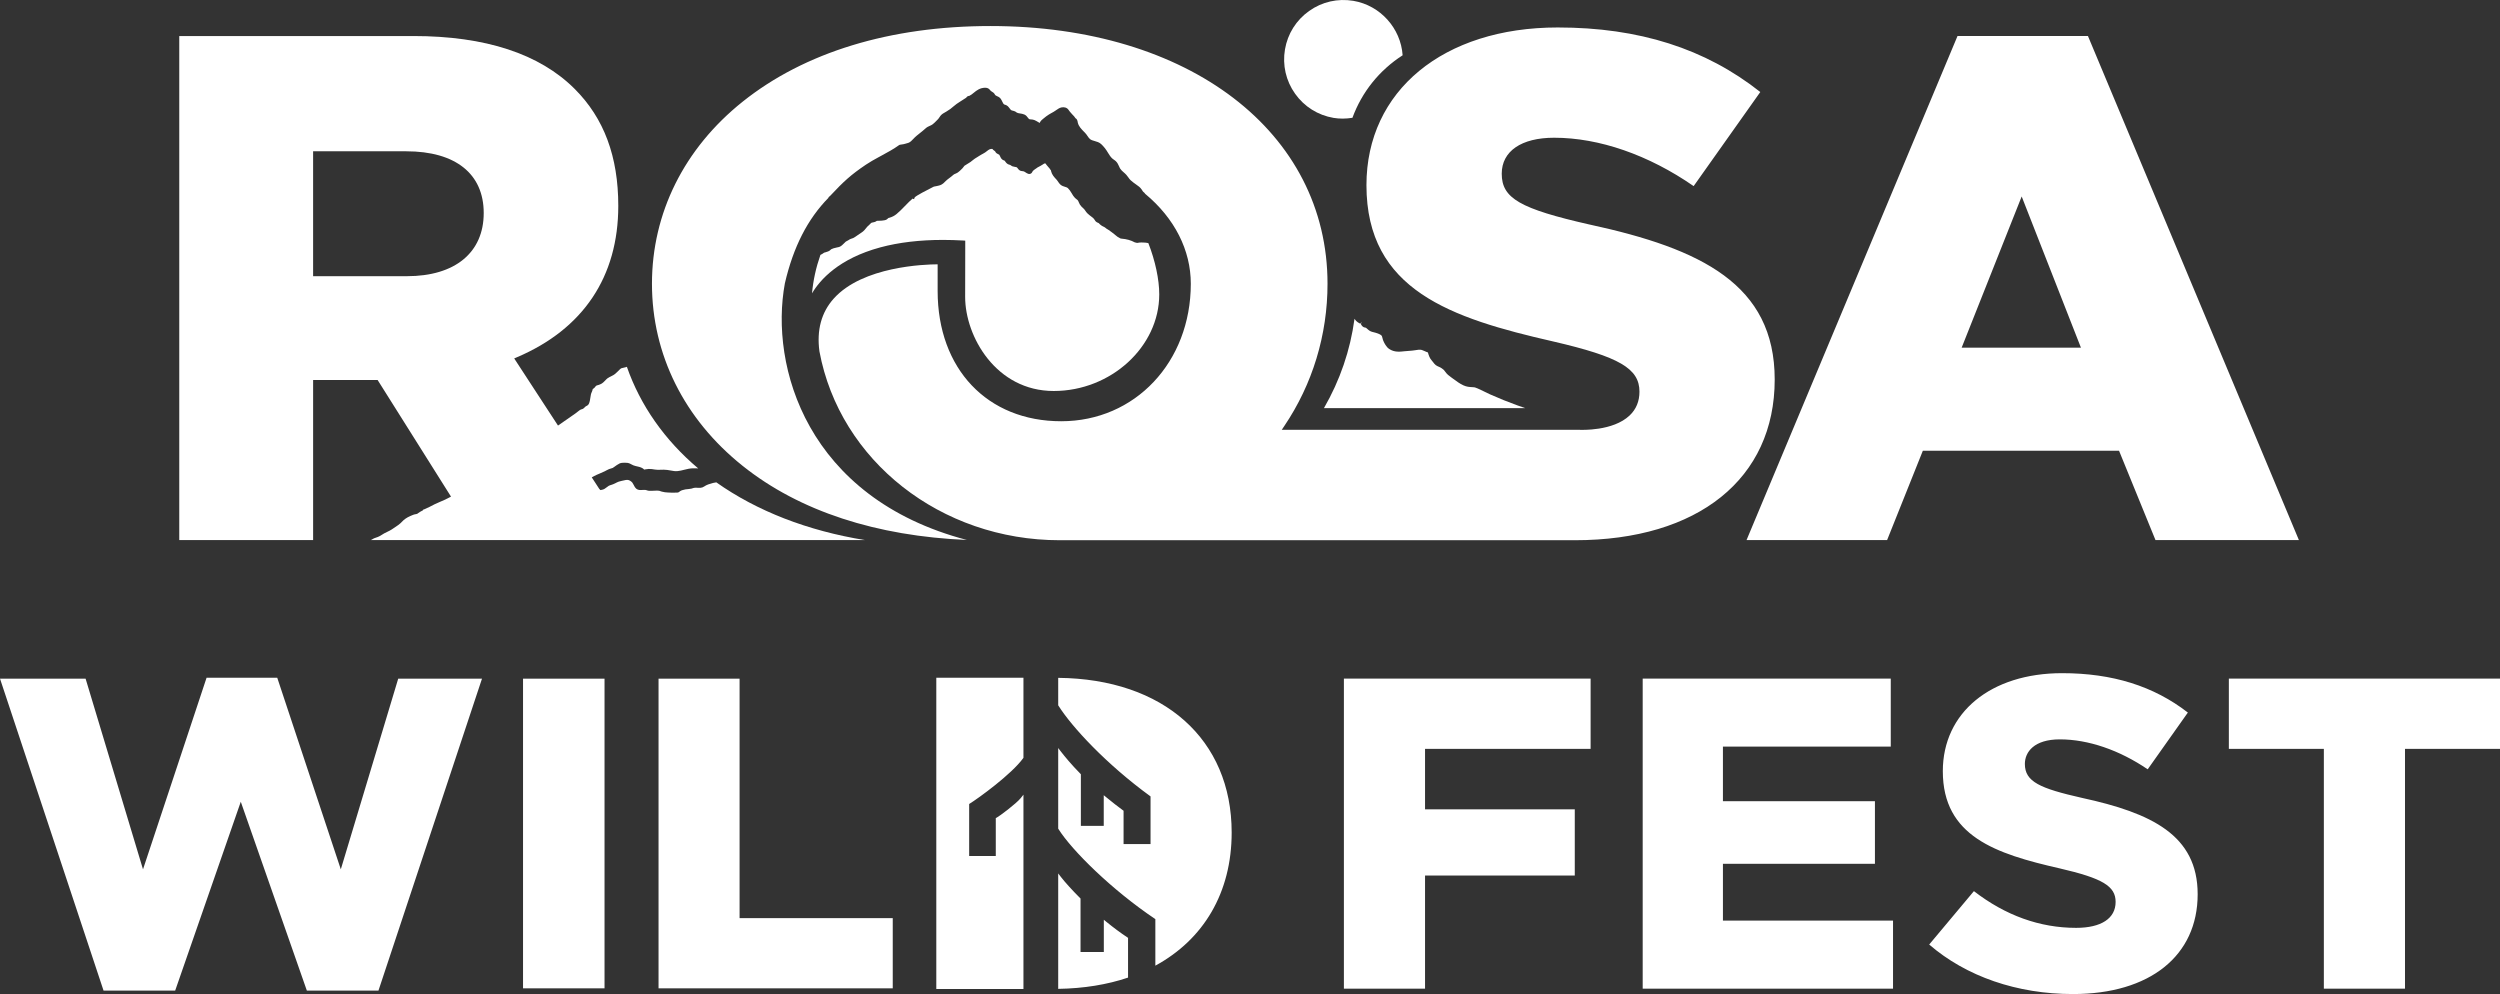 <?xml version="1.0" encoding="UTF-8"?> <svg xmlns="http://www.w3.org/2000/svg" id="Layer_2" data-name="Layer 2" viewBox="0 0 126.97 50.486"><rect x="0" y="0" width="126.97" height="50.486" fill="#333333" stroke="none"/><defs><style> .cls-1 { fill: #fff; } </style></defs><g id="Layer_1-2" data-name="Layer 1"><g><path class="cls-1" d="M67.728,5.987c.304.051.617.05.959-.004.484-1.315,1.364-2.411,2.55-3.176-.095-1.376-1.136-2.533-2.5-2.764-.794-.134-1.593.047-2.249.514-.657.466-1.092,1.16-1.227,1.953-.135.794.047,1.593.514,2.25.465.656,1.159,1.092,1.953,1.227"></path><path class="cls-1" d="M69.159,16.341l-.07.101c-.097-.051-.198-.103-.28-.227-.006-.009-.011-.017-.016-.026-.215,1.602-.737,3.126-1.552,4.538h10.219c-.134-.045-.272-.093-.417-.147-.439-.158-.897-.343-1.363-.55-.096-.043-.191-.09-.287-.138-.142-.071-.288-.143-.433-.197-.033-.013-.062-.023-.091-.025l-.103-.008c-.142-.007-.277-.016-.439-.09-.19-.087-.355-.21-.515-.329l-.106-.077c-.107-.078-.217-.157-.304-.285-.058-.088-.083-.106-.174-.172-.056-.041-.098-.058-.141-.077-.051-.022-.109-.046-.163-.086-.054-.039-.1-.1-.14-.154-.019-.024-.037-.048-.054-.066-.121-.129-.163-.271-.204-.407l-.007-.02c-.063-.019-.12-.046-.172-.07-.044-.02-.088-.041-.135-.055-.097-.028-.224-.008-.346.014-.178.031-.359.031-.534.051-.242.028-.513.059-.776-.115-.155-.104-.247-.291-.303-.422-.018-.042-.029-.088-.04-.133-.008-.036-.016-.069-.028-.095-.04-.089-.22-.143-.327-.176-.04-.011-.07-.019-.097-.025-.095-.023-.177-.042-.283-.136-.013-.01-.028-.024-.041-.038-.021-.02-.05-.047-.065-.053-.015-.006-.028-.008-.04-.01-.042-.007-.107-.019-.169-.101-.026-.033-.038-.056-.047-.076l.043-.118"></path><path class="cls-1" d="M36.206,24.531c-.174.046-.318.089-.442.177-.112.081-.239.071-.353.065-.067-.004-.133-.007-.177.008-.064.025-.165.051-.249.055-.123.006-.231.025-.338.06-.026.01-.085.031-.115.056-.065.063-.105.065-.167.067-.172.008-.331.002-.437-.005-.101-.001-.209-.017-.314-.045l-.137-.044c-.059-.013-.151-.007-.239-.003-.045.003-.089.005-.132.005h-.038c-.072.006-.151.002-.236-.032-.034-.013-.062-.012-.123-.014-.036,0-.057.002-.079.003-.095.008-.216.014-.303-.054-.075-.061-.115-.142-.15-.213-.02-.039-.038-.076-.059-.102-.048-.061-.139-.121-.202-.135-.08-.019-.182.005-.28.029l-.062.014c-.049.011-.101.022-.148.038-.063.022-.119.052-.178.083-.082.043-.142.062-.201.082-.044.013-.087.026-.128.047-.033.018-.064.043-.095.068-.068.055-.147.117-.253.135l-.079.014-.06-.065-.378-.581.118-.063c.05-.026.095-.049.121-.061l.157-.067c.092-.04.185-.079.274-.122.022-.01.044-.023.065-.036.045-.025.091-.05.14-.069.03-.012.064-.021.098-.031.036-.009.069-.018.092-.03.035-.018.062-.04.09-.061.033-.027.068-.053.107-.076.021-.011.038-.024.055-.034.06-.04.127-.085.248-.09.087-.003.183-.006.259.006.079.013.145.05.203.081.029.016.057.032.087.043.072.027.147.044.224.061l.029.007c.06.014.213.05.292.147.028-.003.057-.008.087-.014.049-.007.098-.016.149-.018.112-.001.21.013.31.031.099.018.206.015.309.01.048-.001.094-.004.141-.003.122,0,.233.02.341.039.123.022.24.047.365.032.106-.009.214-.036.327-.065.149-.037.304-.076.465-.076h.011l.119.002c.041.001.081.001.121.002-1.694-1.426-2.939-3.199-3.621-5.16-.014.007-.029.012-.046.018-.042.015-.091.025-.138.033-.039.008-.077.015-.101.025-.036.016-.138.119-.176.158l-.041.04c-.076.074-.144.135-.26.188-.066.031-.16.077-.226.126-.04.031-.073.066-.106.102-.057.06-.121.128-.213.179-.068.038-.15.061-.229.081-.019.014-.031.022-.042.032-.009.007-.018.021-.028.034-.023.03-.053.071-.103.1-.013.008-.026.014-.04.019l.017.011-.045.128c-.047.082-.061.185-.077.295-.008.053-.016.107-.027.158,0,0-.03.133-.063.178-.035.046-.059.063-.097.081l-.034.017c-.032.019-.059.043-.08.07-.053.056-.111.085-.177.094-.055.028-.09.054-.145.098l-.141.109-.88.612-2.224-3.41.134-.058c3.371-1.433,5.152-4.092,5.152-7.69,0-2.508-.724-4.451-2.214-5.94-1.782-1.783-4.538-2.686-8.19-2.686h-11.893v25.599h6.798v-8.131h3.275l.036.057,3.692,5.867-.117.061c-.153.08-.3.149-.439.204-.185.074-.357.163-.539.259l-.252.117c-.014.003-.028.005-.038.009l-.021.009-.017.034-.035.019c-.069.036-.149.081-.221.135l-.033.025-.061.017c-.101.011-.194.053-.276.089l-.032.015c-.159.068-.305.168-.401.275-.12.132-.272.231-.42.327l-.109.073c-.073.048-.15.085-.228.122-.053.025-.106.049-.158.079-.036.021-.07.042-.103.063-.041.026-.081.051-.123.074-.061.034-.121.055-.18.074-.036.011-.072.022-.108.039-.028.012-.134.076-.163.088h25.095c-2.901-.471-5.481-1.47-7.547-2.932-.058.006-.11.016-.173.033M20.67,14.027h-4.768v-6.343h4.732c2.5,0,3.933,1.142,3.933,3.135,0,2.009-1.456,3.208-3.897,3.208"></path><path class="cls-1" d="M80.758,11.41h-.001c-3.565-.808-4.487-1.34-4.487-2.587,0-1.144.995-1.828,2.662-1.828,2.284,0,4.796.871,7.085,2.457l3.385-4.779c-2.79-2.206-6.157-3.278-10.288-3.278-5.811,0-9.715,3.218-9.715,8.008,0,5.34,4.297,6.755,9.488,7.94,3.355.777,4.378,1.373,4.378,2.55,0,.486-.167.892-.499,1.207-.848.807-2.466.73-2.533.73h-15.136l.128-.19c1.438-2.131,2.197-4.631,2.197-7.228,0-7.707-7.039-13.09-17.119-13.09-5.088,0-9.441,1.329-12.587,3.843-2.969,2.372-4.604,5.656-4.604,9.247,0,3.591,1.635,6.875,4.604,9.247,2.896,2.315,6.815,3.57,11.388,3.764-8.135-2.134-10.02-8.828-9.242-13.033.428-1.845,1.155-3.27,2.224-4.354l-.014-.014.09-.075c.689-.734,1.048-1.066,1.815-1.583.205-.138.42-.258.623-.368l.169-.092c.304-.164.617-.334.889-.531l.044-.021c.034-.008.065-.012.097-.015.025-.003.051-.005.08-.012l.096-.024c.125-.03.201-.048.294-.129.042-.037.081-.078.119-.119.052-.054.104-.109.163-.156.053-.044.106-.086.159-.128.1-.079.199-.157.295-.246.074-.069.153-.103.223-.134.042-.018.085-.037.126-.066.074-.053.153-.133.228-.211l.068-.069c.021-.022.039-.05.059-.081.026-.04.052-.079.085-.114.062-.064.132-.103.201-.141l.061-.035c.16-.095.27-.175.382-.277.092-.084.195-.151.301-.219l.039-.025c.043-.027.086-.053.128-.082.031-.022.064-.043.098-.063.024-.013.048-.027.069-.043.012-.022.03-.048.062-.067.036-.022.073-.025.095-.027.082-.038.154-.098.231-.161.145-.119.307-.246.572-.252.141.001.196.054.253.121.011.014.023.028.039.044.011.011.031.022.052.034.028.017.056.034.081.055.045.038.062.074.073.097.024.038.059.053.098.072.06.025.134.059.19.131.035.046.059.096.082.146.031.063.059.123.098.148l.03.01c.023.006.051.015.083.031.055.025.091.066.12.102l.068.087c.025.033.039.05.061.062.018.012.045.019.077.026.041.01.087.021.133.047.035.018.056.038.069.051.064.028.11.034.157.041.073.011.156.022.232.057.087.04.134.104.172.156.023.03.042.055.065.072.017.013.044.016.091.019.048.002.11.006.175.032.068.027.126.061.185.097.026.015.052.032.081.048.002.001.004.002.005.003.017-.037.041-.089.088-.134.021-.021.046-.042.071-.062l.025-.021c.096-.082.195-.156.284-.211l.075-.044c.056-.034.111-.067.172-.097.037-.019.073-.045.109-.071l.029-.02c.069-.05.152-.105.249-.128.146-.031.283.009.36.117.011.014.021.029.03.042.011.017.02.031.036.048.018.02.035.04.051.06.026.032.052.064.082.092.072.065.11.117.159.189.022.013.049.031.069.063.03.047.037.097.043.132.001.011.002.024.006.036.048.185.173.313.318.461l.046.046c.048.049.088.106.127.164.042.061.081.119.13.159.061.049.146.073.236.098.109.03.232.065.329.155.129.12.244.265.348.443.065.109.125.199.207.28.026.025.056.045.085.066.038.025.075.051.108.083.077.073.121.169.159.254.02.045.039.09.065.129.044.067.104.12.167.175.048.041.095.083.14.133.038.042.07.086.102.131.036.053.071.101.115.141.091.081.183.153.283.22.103.069.202.14.282.257.012.017.023.035.033.052.024.039.035.057.059.072.034.022.058.053.085.092,1.493,1.24,2.315,2.861,2.315,4.565-.001,3.98-2.831,6.983-6.583,6.983-3.753,0-6.275-2.659-6.275-6.618v-1.352c-.65.003-3.804.101-5.275,1.738-.63.701-.875,1.604-.728,2.684,1.032,5.554,6.165,9.591,12.205,9.591h26.161c6.261,0,10.15-3.127,10.15-8.161,0-4.838-3.748-6.644-9.377-7.867"></path><path class="cls-1" d="M106.043,1.83h-6.625l-10.715,25.6h7.139l1.815-4.537h9.965l1.851,4.537h7.284L106.043,1.83ZM99.629,17.656l3.048-7.678,3.009,7.678h-6.057Z"></path><path class="cls-1" d="M46.335,10.089c.004.001-.009.015-.018.025-.017.019-.034.038-.054.053-.05.039-.094.084-.138.128l-.042.043c-.051.05-.101.102-.151.153-.123.127-.251.259-.399.381-.103.086-.226.149-.363.188-.016.005-.032.008-.047.011-.04.031-.069.071-.126.095-.029.012-.053.017-.072.02-.108.025-.184.022-.258.025-.043.001-.084-.001-.129.004-.031.018-.051.033-.081.047-.041.019-.084.026-.122.033-.026.005-.056.01-.071.017-.023.013-.046.036-.072.064-.02.021-.039.041-.06.059-.045.038-.073.062-.089.082l-.025.032c-.069.089-.148.191-.271.268-.066.041-.126.083-.186.126l-.138.095c-.062.044-.11.065-.194.088-.047.014-.075.031-.117.058l-.033.021c-.026.016-.05.028-.073.039-.025.011-.038.018-.051.029-.028.026-.054.052-.079.077-.036.037-.071.073-.111.106-.093.078-.143.091-.249.11-.132.026-.243.06-.297.091-.008.005-.02.016-.032.027-.019.018-.038.035-.059.05-.046.03-.086.043-.125.054l-.131.043-.005-.008c-.002.002-.004.003-.006.005-.03.024-.06.047-.093.064-.039.021-.072.037-.101.055-.226.648-.367,1.292-.426,1.95.403-.679,1.351-1.761,3.472-2.334.931-.251,1.998-.378,3.181-.378.329,0,.667.011,1.014.03l.115.007v.115c0,.419-.001.804-.002,1.236-.002.431-.003.907-.003,1.509,0,2.002,1.564,4.776,4.499,4.776,2.905,0,5.359-2.247,5.359-4.906,0-.757-.202-1.702-.553-2.603l-.057-.012c-.059-.012-.121-.018-.207-.019l-.094-.003-.093.005c-.031.002-.065.007-.099.014l-.021.004-.118-.028c-.197-.108-.409-.167-.678-.19l-.036-.004-.077-.04c-.059-.027-.123-.071-.193-.134-.05-.046-.104-.085-.157-.125-.034-.024-.069-.05-.101-.076h-.008l-.038-.037c-.014-.01-.039-.024-.064-.037-.033-.019-.066-.038-.097-.061l-.037-.031c-.031-.024-.046-.037-.082-.052-.071-.028-.133-.068-.198-.124-.015-.013-.028-.028-.042-.043-.013-.014-.021-.023-.029-.028-.047-.019-.074-.028-.102-.047-.057-.037-.084-.085-.103-.119-.045-.072-.085-.103-.15-.15-.075-.053-.145-.11-.214-.175-.045-.043-.077-.091-.105-.132-.017-.025-.033-.05-.053-.073-.024-.027-.05-.051-.076-.075-.049-.045-.104-.095-.149-.168-.022-.035-.039-.075-.056-.116-.019-.046-.037-.089-.061-.112-.013-.014-.031-.025-.048-.038-.029-.022-.058-.044-.084-.07-.07-.072-.118-.147-.169-.239-.059-.105-.123-.191-.195-.263-.029-.027-.08-.043-.139-.061-.075-.022-.16-.047-.234-.111-.056-.049-.093-.106-.125-.157-.02-.029-.039-.06-.063-.085l-.028-.03c-.107-.115-.219-.234-.262-.416-.005-.025-.008-.04-.01-.049l-.033-.035c-.031-.05-.047-.074-.081-.106-.028-.028-.052-.058-.074-.087l-.029-.034c-.018-.021-.03-.04-.043-.06-.016-.023-.027-.028-.047-.022-.031.006-.072.034-.111.061-.037.025-.074.05-.111.067-.055.026-.103.053-.155.083-.017.016-.03.025-.043.033-.064.043-.135.09-.185.138-.007.006-.013.02-.019.033-.015.033-.043.094-.114.116-.07.024-.134-.009-.176-.033-.022-.013-.043-.026-.064-.04-.029-.019-.057-.038-.09-.051-.016-.007-.036-.009-.059-.011-.047-.004-.112-.009-.171-.056-.039-.031-.064-.067-.084-.095-.017-.023-.027-.038-.037-.043-.026-.013-.064-.018-.105-.025-.043-.008-.085-.015-.124-.029l-.053-.03c-.007-.004-.017-.013-.028-.021-.022-.016-.04-.021-.056-.026-.03-.007-.068-.018-.105-.041-.051-.031-.077-.068-.099-.097l-.035-.047c-.009-.011-.019-.025-.023-.027-.038-.013-.066-.02-.096-.041-.074-.051-.108-.127-.135-.189-.011-.024-.023-.05-.033-.064-.005-.008-.029-.019-.049-.029-.042-.019-.099-.045-.14-.104-.013-.019-.02-.034-.026-.048-.006-.005-.015-.011-.024-.016-.022-.013-.048-.03-.073-.055-.017-.018-.029-.033-.04-.047-.117-.009-.178.032-.278.111-.057.045-.123.097-.204.135l-.063.034c-.027.019-.056.035-.084.05l-.051.031c-.033.022-.07.045-.106.067-.072.043-.139.084-.194.132-.087.076-.173.137-.298.208-.04.023-.077.046-.112.07l-.029.018c-.012.01-.023.027-.034.044-.02.029-.041.059-.068.085l-.046.045c-.056.056-.121.121-.189.167-.043.029-.085.046-.122.062-.04.016-.071.029-.097.052-.071.064-.145.12-.219.175l-.108.083c-.034.026-.065.058-.095.088-.031.032-.062.062-.096.092-.105.088-.197.107-.294.128l-.06.013c-.024.006-.044.009-.063.012-.022.001-.034.003-.047.009l-.039.014c-.028.016-.065.034-.107.056-.19.096-.77.391-.841.481l-.035.087-.087-.024.016-.121-.016.121Z"></path><path class="cls-1" d="M19.221,50.31h-3.637l-3.355-9.591-3.332,9.591h-3.638L0,34.467h4.347l2.916,9.685,3.228-9.73h3.59l3.228,9.73,2.916-9.685h4.255l-5.259,15.843ZM26.564,50.196h4.139v-15.728h-4.139v15.728ZM45.341,46.63h-7.779v-12.163h-4.116v15.729h11.895v-3.566ZM57.257,47.608c-.342-.226-.702-.493-1.07-.793l-.126-.103v1.638h-1.183v-2.717l-.023-.022c-.401-.401-.764-.802-.973-1.072l-.138-.179v5.862c1.301-.02,2.493-.215,3.547-.572v-2.019l-.034-.023ZM51.842,40.532c-.231.288-1.104.937-1.224.995l-.044.021v1.928h-1.352v-2.642c.495-.307,2.152-1.513,2.742-2.325l.015-.02v-4.067h-4.426v15.808h4.426v-9.87l-.137.172ZM62.554,42.28c0-4.734-3.455-7.803-8.81-7.853v1.394l.012.018c.674,1.073,2.424,2.969,4.678,4.609v2.42h-1.37v-1.692l-.032-.023c-.278-.204-.548-.414-.849-.663l-.126-.103v1.558h-1.162v-2.623l-.022-.023c-.47-.479-.798-.879-.991-1.128l-.138-.18v4.094l.012.019c.682,1.086,2.707,3.089,4.922,4.576v2.364c2.445-1.328,3.876-3.7,3.876-6.764M68.254,50.211h4.121v-5.744h7.605v-3.364h-7.605v-3.069h8.409v-3.57h-12.53v15.747ZM87.504,43.87h7.72v-3.179h-7.72v-2.773h8.524v-3.454h-12.599v15.747h12.714v-3.454h-8.639v-2.887ZM105.751,40.526c-2.15-.487-2.912-.822-2.912-1.727,0-.604.466-1.248,1.776-1.248,1.439,0,3.017.539,4.462,1.521l2.04-2.883c-1.736-1.345-3.827-2-6.387-2-3.624,0-6.058,2-6.058,4.978,0,3.312,2.687,4.196,5.934,4.936,2.178.504,2.842.902,2.842,1.703,0,.838-.731,1.318-2.006,1.318-1.843,0-3.588-.627-5.191-1.865l-2.271,2.712c1.88,1.624,4.465,2.515,7.301,2.515,3.907,0,6.334-1.943,6.334-5.07,0-3-2.344-4.125-5.864-4.89M113.199,38.034h4.825v12.177h4.121v-12.177h4.825v-3.57h-13.771v3.57Z"></path></g></g></svg> 